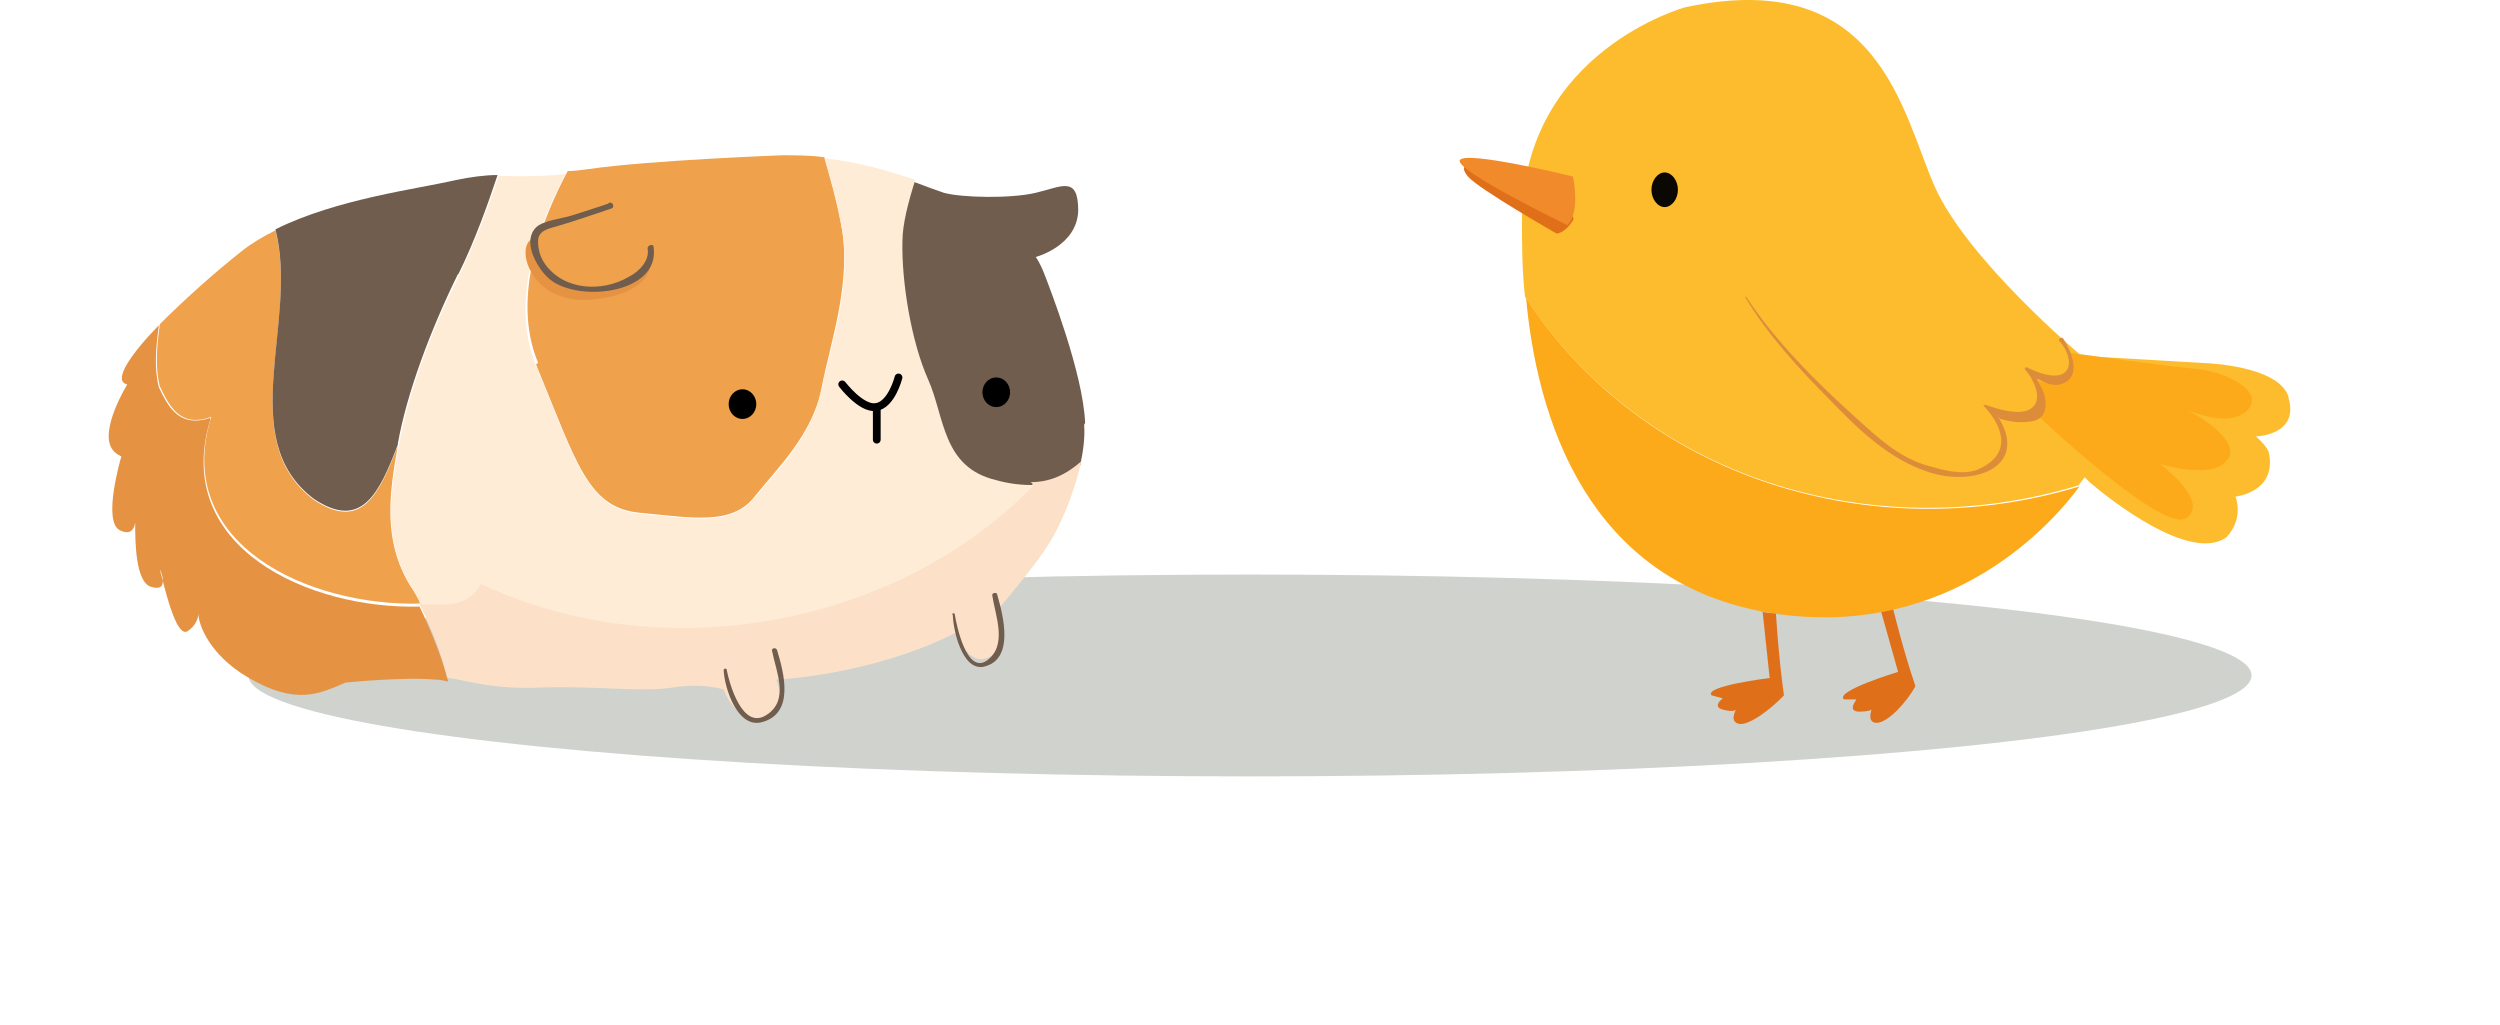 <svg width="161" height="66" viewBox="0 0 161 66" fill="none" xmlns="http://www.w3.org/2000/svg">
<g opacity="0.22" filter="url(#filter0_f_8150_8784)">
<ellipse cx="80.5" cy="43.5" rx="64.5" ry="6.5" fill="#24341D"/>
</g>
<path d="M34.524 23.482C37.131 29.777 37.831 32.703 41.201 33.021C44.572 33.339 47.115 33.847 48.578 32.003C50.041 30.159 52.33 27.997 52.902 25.008C53.474 22.019 54.873 18.203 54.174 14.451C53.856 12.735 53.411 11.208 53.093 10.127C52.203 10 51.249 10 50.358 10C50.358 10 41.837 10.318 37.894 10.89C37.386 10.954 36.94 11.018 36.559 11.018C34.969 14.006 32.87 19.094 34.651 23.355L34.524 23.482Z" fill="#EFA14B"/>
<path d="M13.539 26.916C11.567 27.552 10.868 26.28 10.232 24.944C9.914 23.736 10.041 22.337 10.232 20.938C8.324 22.909 7.243 24.563 8.197 24.754C8.197 24.754 6.353 27.742 7.243 28.951C7.37 29.142 7.561 29.269 7.815 29.396C7.815 29.396 6.543 33.657 7.752 34.165C8.451 34.483 8.642 34.038 8.705 33.657C8.705 33.339 8.705 33.148 8.705 33.148C8.705 33.148 8.705 33.402 8.705 33.657C8.705 34.801 8.705 37.472 9.723 37.79C10.359 37.981 10.486 37.727 10.486 37.409C10.359 36.963 10.295 36.645 10.295 36.645C10.295 36.645 10.486 37.027 10.486 37.409C10.804 38.68 11.44 41.033 12.076 40.652C12.648 40.27 12.775 39.761 12.775 39.507C12.775 40.27 13.539 42.178 15.892 43.577C19.071 45.485 20.597 44.658 22.251 43.959C22.251 43.959 26.003 43.577 28.038 43.768C28.356 43.768 28.61 43.831 28.864 43.895C28.483 42.369 27.783 40.652 27.02 39.062C19.898 39.253 11.058 35.246 13.539 27.043V26.916Z" fill="#E59342"/>
<path d="M25.621 28.696C24.413 31.876 23.268 34.229 20.216 32.194C15.065 28.315 19.262 20.747 17.736 14.833C16.973 15.215 16.209 15.66 15.573 16.169C13.793 17.567 11.822 19.348 10.295 20.874C10.104 22.273 9.977 23.672 10.295 24.881C10.931 26.216 11.631 27.552 13.602 26.852C11.058 35.056 19.898 39.062 27.084 38.871C26.893 38.426 26.639 38.044 26.384 37.663C24.667 34.801 25.049 31.876 25.621 28.696Z" fill="#EFA14B"/>
<path d="M29.5 17.695C30.582 15.533 31.472 12.989 32.044 11.272C31.218 11.272 30.327 11.399 29.373 11.59C26.957 12.162 21.679 12.798 17.736 14.77C19.262 20.684 15.065 28.251 20.216 32.13C23.268 34.165 24.413 31.812 25.621 28.633C25.621 28.633 25.621 28.633 25.621 28.569C26.194 25.326 27.72 21.256 29.5 17.631V17.695Z" fill="#715D4D"/>
<path d="M69.882 27.234C69.755 24.054 67.593 18.521 67.275 17.695C66.957 16.868 66.702 16.55 66.702 16.55C66.702 16.55 69.373 15.851 69.437 13.561C69.437 11.272 68.356 12.035 66.702 12.416C65.112 12.798 61.933 12.734 60.788 12.416C60.407 12.289 59.707 12.035 58.69 11.653C58.244 12.989 57.926 14.515 57.863 15.596C57.799 18.14 58.435 22.083 59.516 24.499C60.597 26.916 60.407 30.159 63.904 30.986C66.321 31.558 67.974 31.431 69.564 29.968C69.755 29.078 69.882 28.188 69.818 27.361L69.882 27.234Z" fill="#715D4D"/>
<path d="M66.512 31.177C57.927 40.143 42.728 43.259 30.773 37.472C30.137 38.808 28.801 38.808 28.102 38.808C27.72 38.808 27.339 38.808 26.957 38.808C27.784 40.398 28.42 42.114 28.801 43.641C30.391 43.895 31.79 44.404 34.779 44.277C38.277 44.15 41.329 44.595 43.3 44.277C45.272 43.959 46.607 44.404 46.607 44.404C46.607 44.404 47.37 46.63 49.215 46.248C50.995 45.93 49.978 43.768 49.978 43.768C49.978 43.768 56.146 43.514 61.615 40.715C61.615 40.715 62.251 42.878 63.587 42.369C64.922 41.86 64.159 39.38 64.159 39.38C64.159 39.38 66.512 36.645 67.402 35.246C68.102 34.229 69.119 32.067 69.628 29.714C68.61 30.604 67.593 31.049 66.385 31.049L66.512 31.177Z" fill="#FCE1C8"/>
<path d="M30.836 37.535C42.791 43.259 57.926 40.206 66.575 31.24C65.875 31.24 65.049 31.176 64.158 30.922C60.661 30.095 60.852 26.852 59.77 24.435C58.689 22.019 58.053 18.14 58.117 15.532C58.117 14.451 58.498 12.989 58.944 11.589C57.481 11.081 55.383 10.445 53.093 10.19C53.411 11.335 53.856 12.798 54.174 14.515C54.937 18.267 53.538 22.082 52.902 25.071C52.33 28.06 50.104 30.222 48.578 32.066C47.115 33.911 44.572 33.402 41.201 33.084C37.831 32.766 37.131 29.841 34.524 23.545C32.743 19.284 34.842 14.133 36.432 11.208C34.651 11.399 33.379 11.335 32.108 11.335C31.535 13.052 30.645 15.532 29.564 17.758C27.72 21.383 26.257 25.453 25.685 28.696C25.112 31.939 24.667 34.864 26.448 37.726C26.702 38.108 26.893 38.553 27.147 38.934C27.529 38.934 27.91 38.934 28.292 38.934C28.928 38.934 30.263 38.934 30.963 37.599L30.836 37.535Z" fill="#FFECD6"/>
<path d="M39.039 13.943C39.039 13.943 35.732 15.024 34.397 15.342C33.061 15.66 34.079 19.73 38.212 19.285C42.346 18.84 41.901 16.677 41.901 16.677" fill="#E59342"/>
<path d="M39.23 13.307C39.23 13.307 36.114 14.388 34.906 14.706C33.698 15.024 34.652 19.094 38.467 18.648C42.283 18.203 41.901 16.041 41.901 16.041" fill="#EFA14B"/>
<path d="M39.166 13.116C38.403 13.37 37.64 13.624 36.813 13.879C36.241 14.069 34.969 14.197 34.524 14.642C33.634 15.532 34.524 17.122 35.224 17.822C36.877 19.538 42.537 19.03 42.092 15.914C42.092 15.659 41.647 15.787 41.71 16.041C41.837 16.804 41.138 17.504 40.502 17.822C38.785 18.839 36.305 18.712 35.096 16.995C34.779 16.55 34.651 16.041 34.651 15.532C34.651 14.769 35.478 14.706 36.05 14.515C37.131 14.197 38.212 13.815 39.357 13.434C39.612 13.37 39.484 12.988 39.23 13.052L39.166 13.116Z" fill="#715D4D"/>
<path d="M48.705 26.025C48.705 26.534 48.324 26.979 47.815 26.979C47.306 26.979 46.925 26.534 46.925 26.025C46.925 25.516 47.306 25.071 47.815 25.071C48.324 25.071 48.705 25.516 48.705 26.025Z" fill="black"/>
<path d="M65.049 25.262C65.049 25.771 64.668 26.216 64.159 26.216C63.65 26.216 63.269 25.771 63.269 25.262C63.269 24.753 63.65 24.308 64.159 24.308C64.668 24.308 65.049 24.753 65.049 25.262Z" fill="black"/>
<path d="M54.238 24.753C54.238 24.753 55.447 26.343 56.4 26.216C57.418 26.089 57.863 24.308 57.863 24.308" stroke="black" stroke-width="0.5" stroke-linecap="round" stroke-linejoin="round"/>
<path d="M56.464 28.315V26.216" stroke="black" stroke-width="0.5" stroke-linecap="round" stroke-linejoin="round"/>
<path d="M46.606 43.195C46.67 44.34 47.497 46.947 49.087 46.502C51.185 45.93 50.486 43.322 50.041 41.86C49.977 41.669 49.659 41.733 49.722 41.923C49.977 43.259 50.867 45.103 49.341 46.057C47.815 47.011 46.988 44.086 46.797 43.132C46.797 43.005 46.606 43.068 46.606 43.132V43.195Z" fill="#715D4D"/>
<path d="M61.361 39.571C61.361 40.461 61.933 43.196 63.332 42.941C65.367 42.496 64.604 39.634 64.222 38.299C64.222 38.108 63.841 38.172 63.904 38.362C64.095 39.634 64.922 41.606 63.523 42.559C62.251 43.386 61.615 40.334 61.488 39.571C61.488 39.444 61.297 39.507 61.297 39.571H61.361Z" fill="#715D4D"/>
<path d="M113.507 39.331L113.966 43.663C113.966 43.663 109.699 44.189 110.224 44.779L110.947 44.976C110.947 44.976 110.224 45.502 110.947 45.698C111.669 45.895 111.8 45.698 111.8 45.698C111.8 45.698 111.34 46.486 111.997 46.617C112.653 46.749 114.163 45.567 114.885 44.779C114.491 41.957 114.36 39.2 114.36 39.397C114.36 39.594 113.441 39.397 113.441 39.397L113.507 39.331Z" fill="#E06F19"/>
<path d="M121.056 39.069L122.237 43.27C122.237 43.27 118.102 44.517 118.758 45.042H119.546C119.546 45.108 118.955 45.764 119.677 45.83C120.399 45.83 120.53 45.698 120.53 45.698C120.53 45.698 120.202 46.552 120.859 46.552C121.581 46.552 122.828 45.173 123.353 44.189C122.434 41.497 121.843 38.806 121.843 39.003C121.843 39.134 120.99 39.134 120.99 39.134L121.056 39.069Z" fill="#E06F19"/>
<path d="M98.277 19.179C99.131 28.5 103.201 37.887 114.36 39.528C125.782 41.169 132.346 33.489 133.921 31.323C120.53 35.392 105.761 30.732 98.277 19.179Z" fill="#FCAA1A"/>
<path d="M147.378 25.546C146.721 23.511 141.93 23.38 141.93 23.38L134.052 22.921C134.052 22.921 126.7 16.75 124.6 12.024C122.499 7.298 121.055 -2.221 108.517 0.471C108.517 0.471 98.212 3.293 98.015 13.993C98.015 15.634 98.015 17.407 98.212 19.113C105.695 30.666 120.464 35.327 133.856 31.257C134.118 30.929 134.249 30.732 134.249 30.732C134.249 30.732 134.381 30.863 134.578 31.06C135.956 32.242 141.076 36.246 143.374 34.605C144.555 33.358 143.964 31.979 143.964 31.979C143.964 31.979 146.59 31.717 146.131 29.222C146.065 28.763 145.277 28.106 145.277 28.106C145.277 28.106 148.1 28.041 147.378 25.612V25.546Z" fill="#FDBC2D"/>
<path d="M130.836 26.399C130.836 26.399 139.304 34.473 140.814 33.357C142.324 32.241 139.107 29.878 139.107 29.878C139.107 29.878 141.995 30.797 143.177 29.878C144.949 28.5 140.879 26.399 140.879 26.399C140.879 26.399 143.571 27.646 144.752 26.399C145.868 25.152 143.308 23.97 141.602 23.773C139.895 23.642 133.331 22.723 133.331 22.723C133.331 22.723 134.25 25.611 130.771 24.364C130.771 24.364 132.018 26.202 130.771 26.399H130.836Z" fill="#FCAA1A"/>
<path d="M108.058 12.221C108.058 12.812 107.664 13.337 107.205 13.337C106.745 13.337 106.352 12.812 106.352 12.221C106.352 11.63 106.745 11.105 107.205 11.105C107.664 11.105 108.058 11.63 108.058 12.221Z" fill="#0B0703"/>
<path d="M94.667 10.58C94.667 10.58 93.879 10.58 94.536 11.367C95.192 12.155 100.247 15.043 100.247 15.043C100.247 15.043 100.772 15.043 101.297 14.19C101.888 13.402 94.601 10.645 94.601 10.645L94.667 10.58Z" fill="#E06F19"/>
<path d="M100.969 14.518C100.969 14.518 93.683 10.973 94.011 10.317C94.339 9.66 101.297 11.367 101.297 11.367C101.297 11.367 101.822 13.73 100.903 14.518H100.969Z" fill="#F18A2B"/>
<path d="M112.456 19.245C113.835 21.542 115.87 23.774 117.773 25.677C119.611 27.581 121.58 29.55 124.206 30.404C127.226 31.388 130.77 30.01 128.604 26.728C128.604 26.662 128.735 26.99 128.867 26.99C129.589 27.187 130.114 27.253 130.902 27.122C132.018 26.925 131.821 25.546 131.427 24.89C130.705 23.643 131.821 25.284 133.002 24.627C134.053 24.037 133.33 22.527 132.871 21.805C132.805 21.673 132.543 21.805 132.608 21.936C133.724 23.183 133.527 25.087 130.639 23.708C130.508 23.577 130.311 23.708 130.442 23.84C131.492 24.956 132.018 27.581 127.882 26.071C127.882 26.071 127.685 26.071 127.751 26.137C128.867 27.319 129.786 29.222 127.291 30.273C126.307 30.601 125.125 30.273 124.206 30.01C122.302 29.485 120.924 28.172 119.545 26.925C117.051 24.693 114.294 21.936 112.456 19.113C112.456 19.113 112.325 19.113 112.39 19.113L112.456 19.245Z" fill="#DD8C3A"/>
<defs>
<filter id="filter0_f_8150_8784" x="0.4" y="21.4" width="160.2" height="44.2" filterUnits="userSpaceOnUse" color-interpolation-filters="sRGB">
<feFlood flood-opacity="0" result="BackgroundImageFix"/>
<feBlend mode="normal" in="SourceGraphic" in2="BackgroundImageFix" result="shape"/>
<feGaussianBlur stdDeviation="7.8" result="effect1_foregroundBlur_8150_8784"/>
</filter>
</defs>
</svg>
